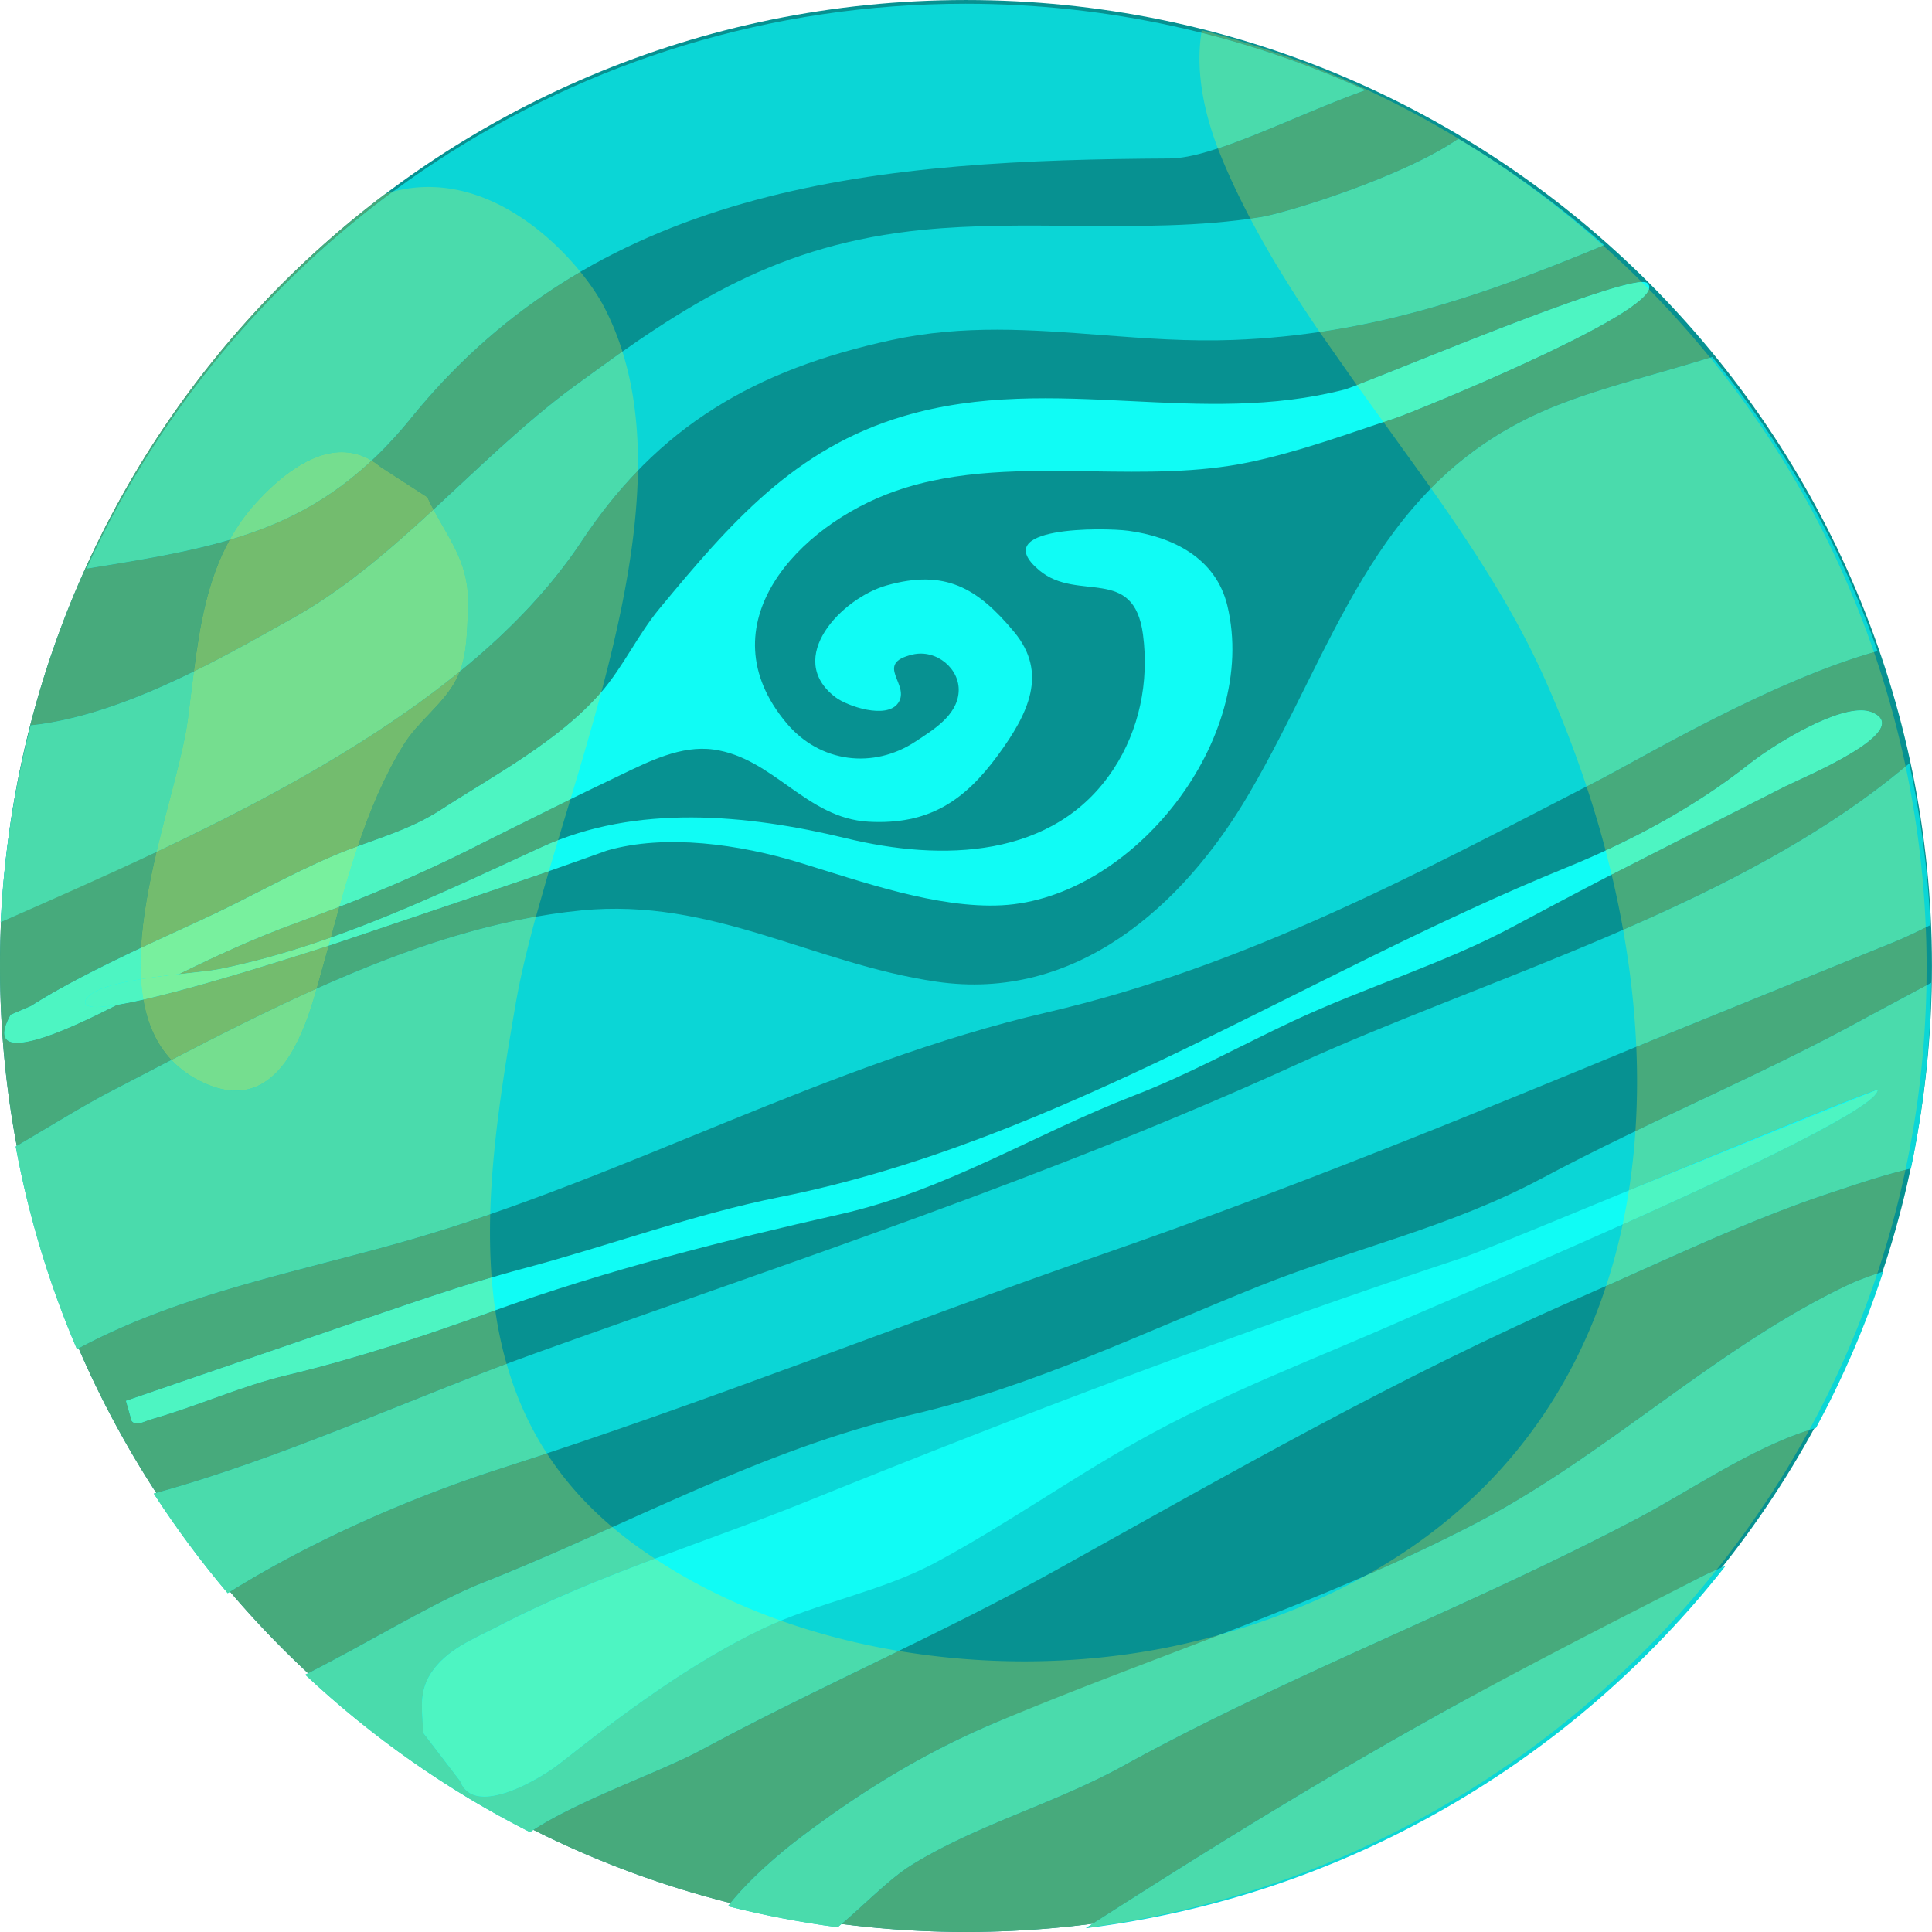 <svg xmlns="http://www.w3.org/2000/svg" viewBox="0 0 5892 5892"  fill-rule="nonzero" stroke-linejoin="round" stroke-miterlimit="2" xmlns:v="https://vecta.io/nano"><path d="M5891.851 2945.951c0 1626.984-1318.851 2945.835-2945.835 2945.835S.006 4572.935.006 2945.951C.006 1318.985 1319.032.046 2946.016.046s2945.835 1318.938 2945.835 2945.905z" fill="#079191"/><path d="M2816.45 700.713c-442.407 43.665-717.059 220.419-1067.567 479.271-294.357 217.385-540.41 528.133-849.938 701.888-211.177 118.475-522.274 300.321-805.296 330.245-50.222 193.058-81.611 393.789-91.551 600.118 611.732-269.507 1409.355-614.801 1771.372-1161.628 233.149-352.06 530.296-523.216 944.104-613.284 220.419-48.007 429.677-31.755 642.075-15.503 131.31 10.027 264.014 20.071 401.253 14.945 416.424-15.555 758.91-134.379 1131.39-289.282-137.413-121.265-286.335-229.87-444.848-324.072-169.674 116.644-522.972 225.999-603.187 238.834-183.973 29.453-377.363 27.884-570.404 26.314-154.677-1.273-308.831-2.529-457.404 12.154zm1142.376 2543.571c-756.643 345.433-1531.771 597.991-2311.085 877.351-384.687 137.936-779.139 323.479-1178.648 433.339 68.707 106.199 144.04 207.515 225.302 303.599 256.516-160.606 560.813-293.311 838.08-382.071 620.626-198.97 1215.966-438.396 1833.801-652.886 563.951-195.674 1122.671-423.661 1675.113-652.415l728.917-296.066c36.62-14.509 75.856-33.76 116.836-53.797-7.673-168.488-29.645-333.244-64.347-493.187-514.427 437.019-1284.323 651.491-1863.969 916.133zm541.805 1401.717c-470.308 244.309-980.899 404.217-1461.321 606.326-218.849 91.899-411.89 210.305-602.315 354.867-52.489 39.759-155.2 125.381-216.931 206.12 109.163 27.727 220.942 49.176 334.465 64.173 80.913-67.311 155.898-147.178 226.697-190.774 198.621-122.591 433.688-185.717 642.946-300.983 510.59-281.278 1051.872-482.515 1571.007-756.12 164.268-86.493 356.96-221.64 543.2-275 81.785-151.538 150.492-310.923 205.073-476.935-39.933 13.602-76.554 26.506-104.629 39.759-403.52 190.425-737.287 520.356-1138.191 728.568zm203.155-1053.267c-283.371 151.398-570.752 212.397-863.017 329.233-349.985 140.029-690.553 306.564-1058.499 391.836-465.426 108.117-867.027 338.127-1309.609 513.032-143.342 56.674-341.614 179.09-541.63 280.581 203.504 190.6 433.862 352.775 685.147 479.899 144.214-96.956 397.242-182.927 523.32-251.11 355.914-192.343 727.347-350.857 1079.773-547.036 527.68-293.659 1046.292-591.329 1599.083-832.151 257.737-112.302 512.683-237.386 780.011-324.682 45.862-14.979 137.413-47.118 229.487-68.986 38.19-183.084 59.464-372.445 61.906-566.288l-188.333 101.089c-324.525 179.509-669.627 319.328-997.639 494.582zm480.771 1218.233l-732.928 382.594c-395.15 216.582-767.804 447.464-1140.458 686.891 789.95-98.003 1482.945-508.847 1951.16-1104.884-26.68 10.986-52.838 22.67-77.774 35.4zM3191.72 3087.759c607.024-140.936 1128.426-421.621 1680.694-706.823 139.854-72.299 532.214-306.197 853.6-395.359-115.092-329.599-287.033-632.536-504.138-896.951-189.03 59.865-389.046 104.647-547.385 179.945-490.188 233.358-603.71 704.172-865.283 1151.898-202.283 346.044-530.47 635.326-953.346 573.333-377.537-55.314-682.88-256.429-1082.738-217.367-500.999 48.914-997.116 325.711-1437.605 553.436-75.333 38.992-175.951 101.089-287.556 166.762 39.759 215.118 102.885 422.022 186.763 618.027 313.016-170.022 680.439-236.636 1019.96-335.092 656.548-190.46 1271.245-537.219 1937.035-691.808zM271.693 1732.985c417.122-67.503 704.678-116.191 982.468-458.991 584.354-720.982 1443.883-785.783 2313.352-790.753 134.274-.75 382.245-132.077 596.386-208.317C3792.291 105.721 3379.354 11.38 2944.446 11.38c-1190.68 0-2216.046 706.369-2680.6 1722.824l7.847-1.221z" fill="#0bd6d6"/><g fill="#10fcf5"><path d="M5023.254 862.976c-48.304-38.608-867.725 310.906-923.004 325.083-219.721 56.552-436.827 45.828-653.584 35.121-229.661-11.352-458.799-22.705-690.727 45.915-332.546 98.439-529.075 326.443-744.96 587.162-65.568 79.047-109.512 176.161-178.567 256.15-127.648 147.649-325.397 252.052-487.921 357.413-102.885 66.823-214.141 92.109-324.874 139.035-136.541 57.947-267.851 133.908-403.346 195.901-166.535 76.065-385.035 175.236-522.1 263.578l-61.557 26.349c-99.921 180.503 214.315 24.065 281.453-8.998 191.123-94.166 383.64-196.511 586.272-269.943 197.4-71.566 380.85-147.893 567.439-243.35 140.378-71.758 283.545-141.092 424.969-208.91 86.319-41.433 184.845-91.481 283.72-77.583 182.927 25.669 281.976 209.764 472.575 220.122 183.275 9.94 292.09-63.091 395.15-204.01 91.725-125.433 152.933-249.244 48.478-374.956-111.604-134.449-211.177-192.064-388.697-141.738-136.541 38.66-313.016 221.326-156.246 340.917 36.271 27.692 156.246 68.218 191.297 17.787 39.236-56.465-76.031-119.434 43.77-147.824 72.717-17.212 145.783 43.316 140.726 114.429-5.057 72.09-78.123 115.58-132.007 151.085-127.473 84.192-290.869 65.358-393.057-56.639-250.413-298.751 34.876-603.344 331.675-707.293 189.728-66.474 394.103-63.423 598.653-60.354 162.35 2.424 324.874 4.848 480.074-27.552 152.061-31.772 303.25-87.278 449.731-136.14 52.663-17.543 851.682-341.335 764.665-410.757z"/><path d="M3742.941 1846.595c-35.225-145.487-167.232-209.537-301.158-227.795-75.682-10.306-433.862-14.299-271.862 120.847 116.836 97.636 287.556-16.706 315.806 195.256 19.182 145.522-11.858 291.95-89.981 410.792-180.66 274.983-525.064 281.365-815.061 210.88-303.25-73.711-641.726-104.873-927.363 26.349-318.945 146.463-645.737 304.959-988.048 373.125-69.578 13.863-376.665 27.378-404.392 94.498-56.674 136.872 1590.538-456.672 1590.538-456.672 178.044-51.286 403.52-19.339 588.714 37.335 186.763 57.128 418.691 139.854 615.045 129.601 398.986-20.839 786.288-506.772 687.763-914.215zm1965.634 325.571c-85.796-35.713-305.168 103.548-370.911 155.706-167.232 132.635-360.622 236.654-561.51 318.265-797.275 324.176-1544.153 833.947-2397.055 1004.301-264.363 52.785-520.007 148.242-780.359 217.472-188.856 50.222-371.085 115.615-555.407 178.044L384.17 4272.126l17.438 61.382c14.299 16.915 32.609 2.441 63.824-6.627 140.029-39.933 268.548-99.747 410.67-133.577 209.433-50.048 419.737-119.8 623.764-193.564 349.287-126.253 712.002-217.454 1063.207-296.833 324.176-73.275 592.027-244.763 896.149-362.244 165.837-63.981 320.165-149.829 483.387-226.452 220.244-103.409 461.066-175.114 674.858-289.945 271.513-145.836 546.339-286.353 825.699-425.789 53.187-26.576 399.858-170.284 265.409-226.313zm-1245.436 1662.61c-673.289 223.209-1339.603 475.888-1999.115 742.693-315.98 127.822-643.818 225.476-944.802 382.245-74.81 39.062-158.339 70.102-205.945 144.563-41.677 65.393-20.926 126.776-24.239 178.218l114.22 149.271c43.072 114.743 247.622-9.068 305.692-55.105 186.24-147.527 396.893-304.645 614.348-408.577 171.418-81.96 363.238-113.174 531.168-203.504 208.561-112.128 405.613-251.284 612.778-367.946 264.886-149.445 552.442-255.47 829.884-378.932 74.81-33.481 1436.908-604.303 1429.06-694.581-105.675 32.139-1155.281 475.819-1263.049 511.654z"/></g><path d="M2946.016 5891.786c-128.694 0-255.47-8.196-379.63-24.239 76.205-65.044 147.527-139.331 214.839-180.834 198.621-122.591 433.688-185.717 642.946-300.983 510.59-281.278 1051.872-482.515 1571.007-756.12 158.164-83.355 342.835-211.7 522.623-268.723-81.96 150.492-176.649 292.962-282.673 426.19-17.264 7.498-34.179 15.52-50.571 23.89l-732.928 382.594c-387.651 212.397-753.505 438.745-1119.009 673.115-126.601 16.566-255.644 25.111-386.605 25.111zm-718.279-88.063c-210.305-52.838-411.716-127.996-601.269-223.209 145.609-94.166 389.918-177.695 513.032-244.309 197.575-106.722 400.032-203.155 601.269-301.332a2323.88 2323.88 0 0 0 382.42 31.738c190.076 0 378.583-23.367 554.535-69.578l45.165-12.381-683.577 267.676c-218.849 91.899-411.89 210.305-602.315 354.867-50.396 38.19-147.178 118.754-209.258 196.529zM939.751 5103.057c-84.227-78.298-163.745-161.478-238.206-249.017 254.946-158.513 556.104-289.474 830.93-377.537l135.32-44.119c51.791 80.041 117.533 155.374 199.667 224.778-129.74 58.418-260.352 116.487-394.801 169.674-141.424 55.802-336.034 175.428-532.911 276.221zm-463.159-550.175c-90.853-139.157-170.197-286.684-236.811-441.012 311.969-167.93 677.3-234.369 1014.903-332.302 80.739-23.402 160.78-49.176 240.298-76.658-1.569 65.132-.523 129.426 4.36 192.901-153.979 45.339-304.297 98.7-456.009 150.143L384.17 4272.126l17.438 61.382c4.883 5.58 9.94 7.847 16.043 7.847 11.858 0 27.029-8.37 47.781-14.474 140.029-39.933 268.548-99.747 410.67-133.577 209.433-50.048 419.737-119.8 623.764-193.564 3.488-1.395 6.975-2.616 10.463-3.836 8.022 55.628 19.356 110.209 34.702 163.57-349.636 131.658-706.945 293.311-1068.439 393.406zM51.1 3494.766C17.619 3316.932.006 3133.534.006 2945.951a2852.61 2852.61 0 0 1 3.139-134.135l474.145-213.757c-22.844 97.427-42.2 198.081-47.432 292.718-121.893 57.494-246.053 119.835-335.685 177.556l-61.557 26.349c-35.225 63.702-18.833 85.447 19.88 85.447 71.322 0 218.152-73.049 261.573-94.445l42.375-21.03c23.367-3.819 50.571-9.295 80.564-16.148 12.207 71.27 38.713 134.449 85.622 184.147l-187.112 97.218c-74.635 38.626-174.033 99.921-284.417 164.896zm914.808-479.795l36.62-130.996 671.371-227.115-39.585 138.773c-226.348 40.195-450.777 121.893-668.406 219.338zm125.555-434.124c36.62-108.605 80.39-213.601 139.157-308.953 45.514-73.711 121.893-123.846 161.478-200.644 4.011-7.725 7.498-15.642 10.463-23.733 146.83-119.556 274.477-251.058 370.911-396.911 53.71-81.088 110.907-152.567 171.941-215.693-3.139 216.024-50.571 447.342-111.43 675.556l-1.569 1.936c-127.648 147.649-325.397 252.052-487.921 357.413-80.739 52.402-166.535 79.257-253.028 111.029zm-1068.09-7.045C125.212 1764.74 555.413 1057.987 1176.038 590.8a480.05 480.05 0 0 1 22.67-6.574c-401.602 295.961-725.429 691.372-934.862 1149.98l7.847-1.221c159.56-25.826 300.111-48.897 428.457-86.72-67.66 122.713-91.202 262.148-108.989 401.619-158.513 77.914-332.721 146.812-497.512 164.233-30.691 117.847-54.233 238.589-70.276 361.686zm1298.797-1019.716c-6.452-12.085-12.73-24.64-19.008-37.858l-140.901-91.115c-9.591-7.969-19.182-14.822-28.947-20.595 40.805-38.05 80.913-81.262 120.847-130.525 154.328-190.46 328.013-335.145 515.822-445.005 31.738 39.062 56.325 76.397 72.194 106.826 22.67 43.665 41.329 89.196 55.977 136.28l-149.271 107.89c-149.794 110.645-287.033 245.46-426.713 374.102z" fill="#47aa7c"/><path d="M2.099 2812.235c3.836-80.373 10.986-159.873 21.275-238.433 16.043-123.096 39.585-243.838 70.276-361.686 164.791-17.421 338.999-86.319 497.512-164.233l-18.833 149.899c-13.951 101.804-58.941 247.082-95.038 400.276-163.047 77.042-324.176 147.684-474.145 213.757-.349.122-.698.279-1.046.419zm1400.462-764.717c22.67-59.83 21.798-128.973 24.762-191.663 6.278-131.78-50.571-199.528-105.152-301.768 139.68-128.642 276.919-263.456 426.713-374.102l149.271-107.89c35.574 113.122 49.176 235.294 47.258 362.819-61.034 63.126-118.231 134.605-171.941 215.693-96.433 145.853-224.081 277.355-370.911 396.911z" fill="#4adbac"/><path d="M4163.725 4805.735c378.932-210.479 615.22-521.402 734.323-883.768 230.882-102.537 460.543-211.351 700.318-289.631 43.072-14.073 126.601-43.299 212.746-64.922a2908.26 2908.26 0 0 1-85.97 316.538c-32.784 11.335-62.603 22.321-86.319 33.481-403.52 190.425-737.287 520.356-1138.191 728.568-110.384 57.372-223.035 110.035-336.906 159.734zm823.781-1355.942c5.58-84.506 6.452-170.546 2.616-257.405l51.268-21.187 728.917-296.066c32.261-12.835 66.963-29.401 102.711-46.944a2880.75 2880.75 0 0 1 2.616 123.027l-.523 53.919-173.684 93.015c-232.102 128.363-474.668 236.41-713.92 351.641zm-3978.177-590.562l25.983-94.114c147.527-57.284 289.125-119.364 432.467-192.727l272.036-135.163-37.841 125.049c-16.392 6.382-32.609 13.253-48.653 20.647-210.479 96.66-424.446 198.586-643.993 276.308zm3940.684-23.42a2916.19 2916.19 0 0 0-35.051-168.68l528.203-268.653c53.187-26.576 399.858-170.284 265.409-226.313-9.591-3.976-20.751-5.789-33.133-5.789-99.572 0-279.36 115.144-337.778 161.495-133.577 105.902-283.72 193.547-441.012 266.124-17.264-65.341-36.62-130.542-58.244-195.552l34.004-17.508c138.285-71.479 523.32-300.879 842.614-392.255 39.062 113.279 71.497 229.783 96.608 348.816-246.227 206.172-549.303 362.505-861.621 498.314zm-585.749-1346.717l-145.26-202.039 39.585-13.323c48.827-16.252 738.682-295.543 770.245-391.627 65.219 66.509 127.648 136.175 186.414 208.578-187.112 58.836-384.338 103.461-540.759 177.887-125.032 59.499-225.476 134.449-310.226 220.523zm-226.348-314.48l-113.523-162.14c302.902-44.729 574.763-143.202 864.586-263.648 40.282 35.958 79.693 73.136 117.882 111.238-113 4.046-707.642 252.575-868.946 314.55zm-324.699-507.696c-31.214-59.115-59.987-119.295-85.622-180.73l-13.427-33.551c132.53-43.613 299.414-124.212 449.731-177.713-159.734-72.665-326.966-131.536-500.128-175.045l1.046-7.725c315.806 82.116 611.035 215.03 876.618 389.482-30.866-19.984-62.254-39.393-93.992-58.226-169.674 116.644-522.972 225.999-603.187 238.834l-31.04 4.673z" fill="#47aa7c"/><path d="M4024.394 1012.473c-76.554-112.529-148.748-226.993-211.177-345.555l31.04-4.673c80.216-12.835 433.514-122.189 603.187-238.834 31.738 18.833 63.126 38.242 93.992 58.226 122.416 80.53 238.729 169.866 347.543 267.188-289.823 120.446-561.684 218.919-864.586 263.648zm-3329.999 3846.1c-81.262-96.084-156.595-197.4-225.302-303.599l7.498-2.093c361.494-100.095 718.803-261.747 1068.439-393.406 27.204 95.387 66.963 186.938 122.765 272.908l-135.32 44.119c-274.826 88.063-575.984 219.024-830.93 377.537l-7.15 4.534zm4295.726-1666.185c-5.057-117.568-18.659-236.758-40.108-356.576 312.318-135.809 615.394-292.142 861.621-498.314a2949.89 2949.89 0 0 1 61.382 490.694c-35.748 17.543-70.45 34.109-102.711 46.944l-728.917 296.066-51.268 21.187zM2554.528 5877.487c-113.523-14.997-225.302-36.446-334.465-64.173l7.673-9.591c62.08-77.774 158.862-158.339 209.258-196.529 190.425-144.563 383.466-262.968 602.315-354.867 223.732-94.166 453.916-179.09 683.577-267.676 164.442-46.56 310.923-106.896 440.838-178.916 113.871-49.699 226.522-102.362 336.906-159.734 400.904-208.212 734.671-538.143 1138.191-728.568 23.716-11.16 53.535-22.147 86.319-33.481-55.279 166.012-124.858 325.397-207.34 476.935-179.788 57.023-364.458 185.368-522.623 268.723-519.135 273.605-1060.417 474.842-1571.007 756.12-209.258 115.267-444.325 178.393-642.946 300.983-67.311 41.503-138.634 115.79-214.839 180.834l-11.858 9.94zm-938.349-290.171c-251.284-127.124-481.643-289.3-685.147-479.899l8.719-4.36c196.877-100.793 391.488-220.419 532.911-276.221 134.449-53.187 265.061-111.256 394.801-169.674 17.438 14.822 35.574 29.122 54.407 43.421 24.413 18.31 49.699 35.923 75.333 52.838-162.873 61.382-323.827 126.078-477.981 206.294-74.81 39.062-158.339 70.102-205.945 144.563-41.677 65.393-20.926 126.776-24.239 178.218l114.22 149.271c12.904 34.528 40.457 47.432 74.112 47.432 78.472 0 190.948-70.276 231.579-102.537 186.24-147.527 396.893-304.645 614.348-408.577 19.008-9.068 38.364-17.613 57.895-25.634 115.615 40.98 236.462 71.845 359.576 92.422-201.237 98.177-403.694 194.61-601.269 301.332-123.114 66.614-367.423 150.143-513.032 244.309l-10.289 6.801zm3281.869-1665.348c20.228-61.208 36.969-123.933 50.571-187.809 379.281-169.9 781.755-361.825 777.569-411.036-60.685 18.45-432.467 172.586-758.562 307.279 9.242-59.377 15.869-119.574 19.88-180.607 239.252-115.232 481.817-223.279 713.92-351.641l173.684-93.015c-3.488 192.465-25.285 380.484-63.998 562.277-86.145 21.623-169.674 50.85-212.746 64.922-239.775 78.28-469.436 187.094-700.318 289.631zM3312.915 5879.405l19.705-12.73c365.505-234.369 731.358-460.717 1119.009-673.115 243.089-133.228 487.921-257.562 732.928-382.594 16.392-8.37 33.307-16.392 50.571-23.89-464.379 584.18-1145.69 988.746-1922.213 1092.329zM234.724 4114.66c-83.878-196.005-147.004-402.91-186.763-618.027l3.139-1.866c110.384-64.975 209.782-126.27 284.417-164.896l187.112-97.218c26.68 28.32 60.162 52.28 101.142 70.799 35.051 15.729 66.614 22.739 95.038 22.739 130.089.017 197.226-145.888 236.462-275.419l10.637-35.801c217.629-97.445 442.058-179.143 668.406-219.338-25.983 94.899-47.781 184.862-62.08 268.008-36.62 212.24-71.671 429.328-77.251 639.267-79.518 27.483-159.56 53.256-240.298 76.658-337.604 97.933-702.934 164.372-1014.903 332.302-1.744 1.046-3.313 1.918-5.057 2.79zm4603.685-1716.215c-36.446-110.105-78.995-219.547-126.95-327.193-91.202-204.289-215.013-394.905-347.195-582.157 84.75-86.075 185.194-161.024 310.226-220.523 156.421-74.426 353.647-119.051 540.759-177.887 215.711 265.218 386.082 568.328 499.779 897.998-319.293 91.376-704.329 320.776-842.614 392.255l-34.004 17.508zM263.846 1734.206c209.433-458.607 533.26-854.018 934.862-1149.98 36.795-9.626 72.717-14.02 107.942-14.02 196.877 0 364.982 137.709 463.333 258.783-187.809 109.861-361.494 254.545-515.822 445.005-39.933 49.263-80.041 92.475-120.847 130.525-29.994-17.926-60.685-25.634-91.202-25.634-96.608 0-191.297 77.757-260.875 153.91-32.609 35.679-59.115 73.694-81.088 113.47-128.345 37.823-268.897 60.894-428.457 86.72l-7.847 1.221zM3714.168 452.638c-51.443-134.78-65.393-252.47-50.396-352.757 173.161 43.508 340.394 102.38 500.128 175.045-150.317 53.5-317.201 134.1-449.731 177.713z" fill="#4adbac"/><g fill="#4df5c2"><path d="M52.495 3180.129c-38.713 0-55.105-21.745-19.88-85.447l61.557-26.349c89.632-57.72 213.792-120.062 335.685-177.556-1.744 32.627-1.918 64.486 0 95.317-82.134 13.462-155.898 33.115-168.976 64.452-5.755 14.142 6.627 20.49 33.307 20.49 16.043 0 36.969-2.232 62.254-6.382l-42.375 21.03c-43.421 21.397-190.251 94.445-261.573 94.445zm982.817-415.012c17.438-61.871 35.574-123.619 56.151-184.269 86.493-31.772 172.289-58.627 253.028-111.029 162.524-105.362 360.273-209.764 487.921-357.413l1.569-1.936c-29.471 110.314-61.906 219.965-94.166 326.757l-272.036 135.163c-143.342 73.363-284.94 135.442-432.467 192.727zm3183.692-1478.062l-81.088-112.442c161.303-61.975 755.946-310.505 868.946-314.55l21.972 22.042c-31.563 96.084-721.418 375.375-770.245 391.627l-39.585 13.323z"/><path d="M294.189 3071.036c-26.68 0-39.062-6.348-33.307-20.49 13.079-31.336 86.842-50.989 168.976-64.452 1.395 21.344 3.662 42.235 7.15 62.411-29.994 6.853-57.197 12.329-80.564 16.148-25.285 4.15-46.211 6.382-62.254 6.382zm708.34-187.06l6.801-24.745c219.547-77.722 433.514-179.648 643.993-276.308 16.043-7.394 32.261-14.264 48.653-20.647l-28.076 94.585-671.371 227.115zm-584.878 1457.38c-6.103 0-11.16-2.267-16.043-7.847l-17.438-61.382 659.164-226.173c151.712-51.443 302.03-104.804 456.009-150.143 2.616 33.656 6.103 67.137 10.986 100.095-3.488 1.221-6.975 2.441-10.463 3.836-204.027 73.764-414.332 143.516-623.764 193.564-142.121 33.83-270.641 93.643-410.67 133.577-20.751 6.103-35.923 14.474-47.781 14.474zm4497.312-1674.224l-18.31-73.136c157.293-72.578 307.435-160.222 441.012-266.124 58.418-46.351 238.206-161.495 337.778-161.495 12.381 0 23.542 1.814 33.133 5.789 134.449 56.029-212.223 199.737-265.409 226.313l-528.203 268.653zM1477.371 5479.199c-33.656 0-61.208-12.904-74.112-47.432l-114.22-149.271c3.313-51.443-17.438-112.825 24.239-178.218 47.606-74.461 131.135-105.501 205.945-144.563 154.154-80.216 315.108-144.911 477.981-206.294 117.533 77.6 247.099 140.378 383.989 189.03-19.531 8.022-38.887 16.566-57.895 25.634-217.454 103.932-428.108 261.05-614.348 408.577-40.631 32.261-153.107 102.537-231.579 102.537zm3471.248-1745.041c7.15-34.231 13.602-68.881 19.008-103.757l758.562-307.279c4.185 49.211-398.288 241.135-777.569 411.036z"/></g><path d="M522.629 3232.653c-46.909-49.699-73.415-112.877-85.622-184.147 141.598-32.226 351.031-95.352 565.521-164.529l-36.62 130.996c-151.538 67.817-299.763 143.272-443.279 217.681zm-92.771-341.876c5.231-94.637 24.588-195.29 47.432-292.718 324.525-153.282 657.071-331.936 925.271-550.541-2.964 8.091-6.452 16.008-10.463 23.733-39.585 76.798-115.964 126.933-161.478 200.644-58.767 95.352-102.537 200.347-139.157 308.953-23.89 8.754-47.781 17.874-71.845 28.006-136.541 57.947-267.851 133.908-403.346 195.901l-186.414 86.023zm161.303-842.893c17.787-139.471 41.329-278.907 108.989-401.619 158.862-46.856 299.065-116.33 433.165-241.746 9.765 5.772 19.356 12.625 28.947 20.595l140.901 91.115c6.278 13.218 12.556 25.774 19.008 37.858-134.623 124.108-271.338 242.461-423.225 327.786-88.237 49.507-193.913 110.07-307.784 166.012z" fill="#73bc6e"/><path d="M477.29 2598.059c36.097-153.195 81.088-298.472 95.038-400.276l18.833-149.899c113.871-55.942 219.547-116.505 307.784-166.012 151.887-85.325 288.602-203.678 423.225-327.786 54.582 102.24 111.43 169.988 105.152 301.768-2.964 62.69-2.093 131.833-24.762 191.663-268.2 218.605-600.746 397.26-925.271 550.541z" fill="#75de8f"/><path d="M545.647 2970.679c115.79-56.709 233.497-110.994 354.693-154.938l134.972-50.623-25.983 94.114c-113 40.038-227.743 73.642-344.056 96.817-21.798 4.36-67.137 8.684-119.626 14.631z" fill="#73bc6e"/><path d="M718.809 3326.191c-28.424 0-59.987-7.01-95.038-22.739-40.98-18.519-74.461-42.479-101.142-70.799 143.516-74.409 291.741-149.864 443.279-217.681l-10.637 35.801c-39.236 129.531-106.373 275.436-236.462 275.419zM700.15 1646.265c21.972-39.777 48.478-77.792 81.088-113.47 69.578-76.153 164.268-153.91 260.875-153.91 30.517 0 61.208 7.708 91.202 25.634-134.1 125.416-274.303 194.889-433.165 241.746z" fill="#75de8f"/><g fill="#78f09e"><path d="M429.858 2986.094c-1.918-30.831-1.744-62.69 0-95.317l186.414-86.023c135.495-61.993 266.804-137.954 403.346-195.901 24.065-10.132 47.955-19.252 71.845-28.006-20.577 60.65-38.713 122.399-56.151 184.269L900.34 2815.74c-121.195 43.944-238.903 98.229-354.693 154.938-36.795 4.15-77.251 9.103-115.79 15.415z"/><path d="M437.007 3048.505c-3.488-20.176-5.755-41.067-7.15-62.411 38.538-6.313 78.995-11.265 115.79-15.415 52.489-5.946 97.828-10.271 119.626-14.631 116.313-23.175 231.056-56.779 344.056-96.817l-6.801 24.745c-214.49 69.177-423.923 132.304-565.521 164.529z"/></g></svg>